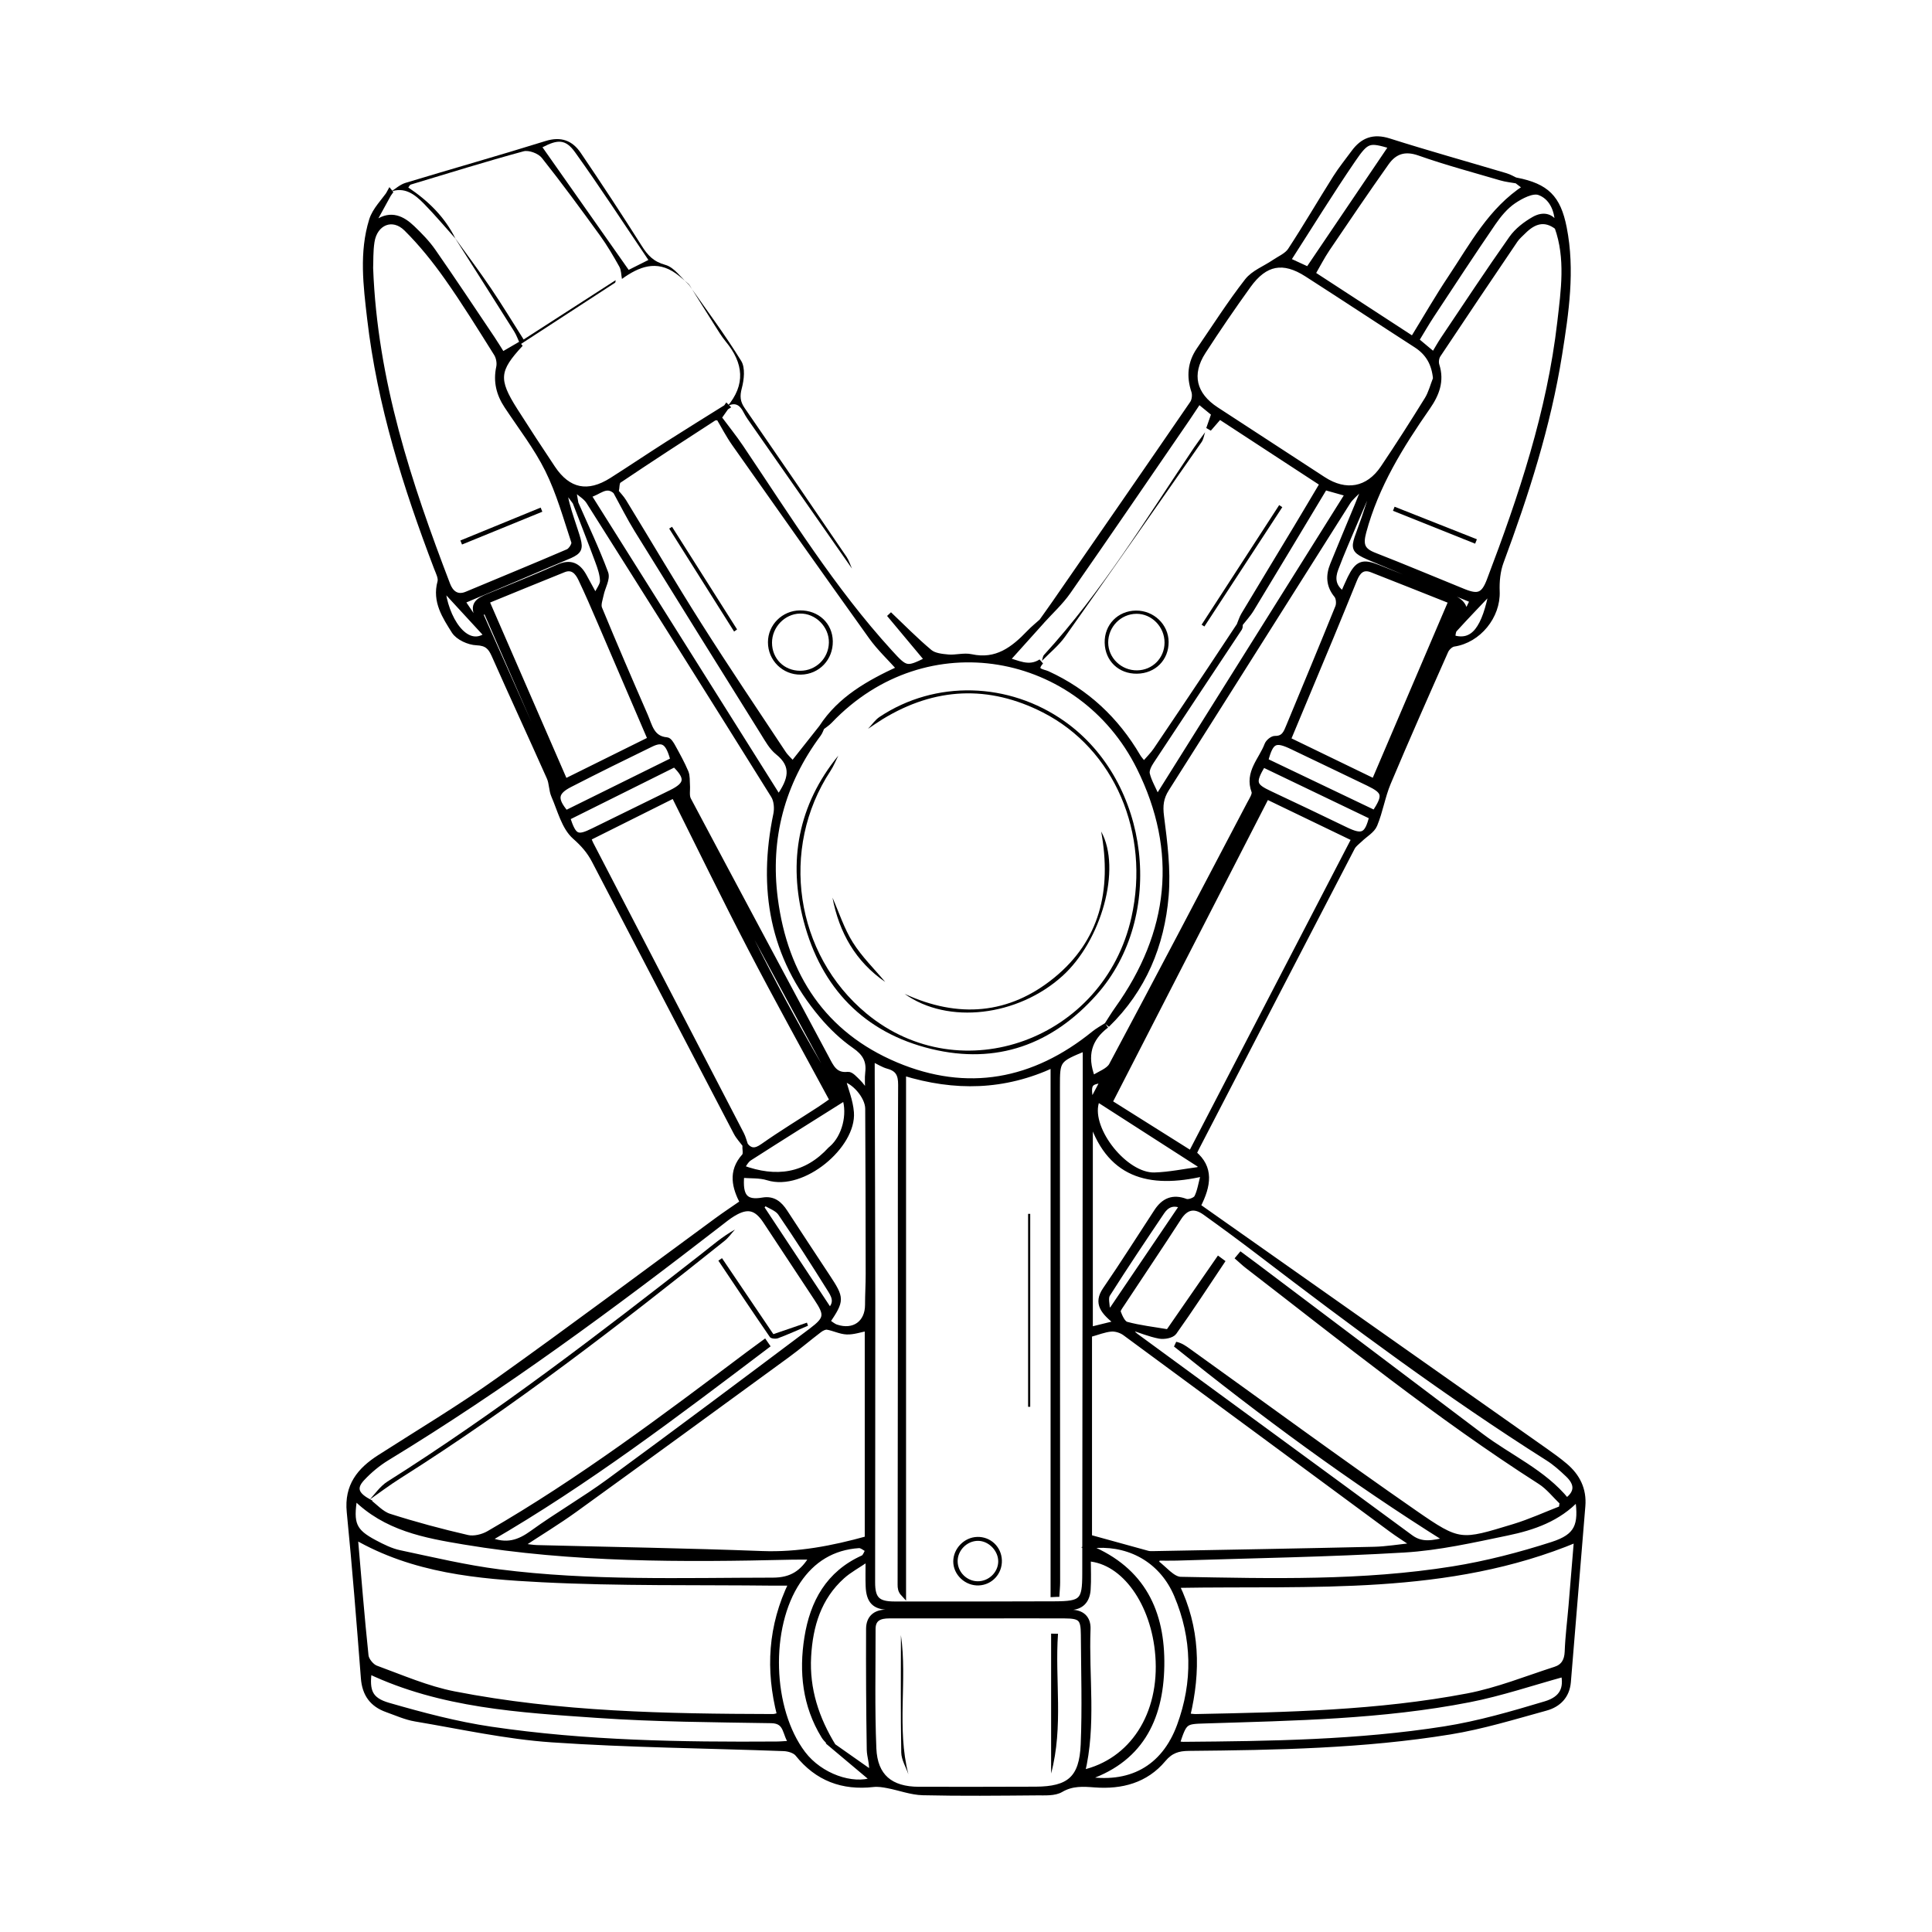 <svg width="1080" height="1080" viewBox="0 0 1080 1080" fill="none" xmlns="http://www.w3.org/2000/svg">
<path d="M847.61 100.76C864.52 104.1 870.98 110.46 874.31 127.32C879.02 151.14 875.47 174.72 871.73 198.21C865.38 238.09 853.09 276.32 839.07 314.07C837.17 319.19 836.62 325.14 836.84 330.65C837.37 344.49 826.51 357.91 812.68 359.96C810.98 360.21 808.9 362.19 808.15 363.88C797.28 388.38 786.42 412.88 776.02 437.58C772.84 445.14 771.58 453.5 768.43 461.07C767.07 464.33 763.09 466.48 760.34 469.17C758.81 470.66 756.87 471.97 755.93 473.78C726.89 529.63 697.96 585.54 669.01 641.43C668.55 642.33 668.12 643.24 667.39 644.76C676.96 652.72 675.67 662.52 669.63 674.21C734.58 719.96 799.24 765.5 863.89 811.07C867.61 813.69 871.31 816.36 874.78 819.29C881.76 825.17 885.5 832.54 884.72 841.93C881.99 874.69 879.31 907.46 876.63 940.23C875.98 948.12 871.07 952.9 864.12 954.8C846.38 959.67 828.66 965.14 810.56 968.08C762.25 975.93 713.38 976.81 664.54 977.26C658.61 977.31 654.43 978.58 650.3 983.5C640.46 995.26 626.93 998.8 612.02 997.68C605.48 997.19 599.31 996.73 593.03 1000.42C589.47 1002.51 584.21 1002.09 579.71 1002.13C558.46 1002.3 537.2 1002.55 515.95 1002.05C509.37 1001.9 502.87 999.37 496.29 998.12C493.63 997.61 490.83 997.16 488.18 997.46C470.98 999.39 456.88 994.17 445.9 980.44C444.38 978.54 440.82 977.49 438.16 977.39C394.95 975.77 351.65 975.44 308.53 972.49C282.93 970.74 257.58 965.08 232.19 960.82C226.78 959.91 221.6 957.54 216.36 955.68C208.14 952.76 203.93 947.08 203.24 938.14C200.84 907.13 198.4 876.11 195.33 845.16C193.89 830.61 201.05 821.84 212.22 814.69C234.36 800.5 256.98 786.98 278.38 771.74C319.58 742.4 360.05 712.04 400.85 682.13C405.31 678.86 409.93 675.81 415.13 672.2C410.8 663.87 408.29 654.96 416.09 646.3C417.2 645.07 416.36 642.09 416.44 639.93C419.5 643.7 422.27 643.69 426.43 640.77C436.75 633.5 447.57 626.94 458.16 620.05C460.81 618.33 463.36 616.45 465.34 615.08C449.74 586.18 434.28 558.35 419.6 530.11C404.95 501.93 391.08 473.35 376.72 444.64C360.59 452.69 344.84 460.56 328.87 468.54C329.54 470.11 329.86 471.02 330.3 471.87C358.35 525.91 386.42 579.95 414.44 634C415.44 635.92 415.94 638.1 416.68 640.16C414.94 637.79 412.84 635.61 411.5 633.03C385.04 582.41 358.67 531.74 332.27 481.09C329.55 475.87 326.05 471.85 321.38 467.74C315.37 462.44 313.11 452.75 309.63 444.78C308.26 441.64 308.5 437.79 307.11 434.66C296.93 411.81 286.42 389.11 276.28 366.25C274.23 361.63 272.11 359.45 266.43 359.22C262.05 359.05 256.07 356.33 253.87 352.83C248.78 344.71 243.04 336.21 246.04 325.33C246.67 323.04 245.06 319.99 244.08 317.44C226.85 272.23 212.31 226.28 206.72 177.99C204.6 159.68 202.23 141.09 207.83 123.04C209.6 117.34 214.54 112.62 218.03 107.45L217.91 107.3C215.04 112.53 212.17 117.76 209.3 122.98C209.8 123.4 210.29 123.83 210.79 124.25C218.57 118.98 224.93 122.15 230.54 127.52C234.71 131.51 238.83 135.72 242.11 140.43C253.33 156.55 264.18 172.92 275.14 189.22C277.19 192.27 279.08 195.43 280.86 198.25C284.76 195.97 287.92 194.14 291.07 192.3C277.53 206.83 276.99 212.24 287.83 229.3C294.74 240.17 301.8 250.96 308.95 261.67C317.63 274.67 328.67 276.92 342.03 268.43C352.48 261.79 362.74 254.88 373.18 248.22C384.18 241.2 395.29 234.35 406.35 227.42L406.21 227.28C404.77 229.32 403.33 231.37 401.89 233.41C400.9 233.53 399.71 233.33 398.96 233.82C381.21 245.33 363.46 256.82 345.92 268.64C344.61 269.52 344.88 272.77 344.41 274.91C338.73 269.63 334.81 275.5 328.9 276.77C364.58 333.51 399.72 389.38 435.24 445.85C442.23 435.98 444.35 428.17 434.78 420.52C431.35 417.77 429.03 413.49 426.63 409.64C403.08 371.92 379.56 334.19 356.17 296.36C351.82 289.33 348.13 281.9 344.14 274.65C345.67 276.53 347.43 278.28 348.68 280.33C362.77 303.37 376.46 326.68 390.91 349.49C406.17 373.57 422.11 397.22 437.86 420.99C439.41 423.34 441.64 425.24 443.2 426.97C449.03 419.6 454.26 412.99 459.49 406.38C458.86 407.7 458.43 409.17 457.57 410.32C437.13 437.8 428.93 468.68 433.32 502.48C438.91 545.5 460.39 578.22 500.88 595.27C540.67 612.03 578.04 604.99 611.58 577.76C613.71 576.03 616.18 574.72 618.49 573.22C608.82 580.59 605.83 589.87 610.76 602.86C614.71 600.2 619.67 598.68 621.41 595.43C647.39 546.84 672.95 498.03 698.57 449.25C699.72 447.06 701.72 444.12 701.07 442.37C697.14 431.77 705.19 424.76 708.33 416.36C708.91 414.8 711.26 412.83 712.75 412.87C717.84 412.98 719.02 409.43 720.47 405.93C729.66 383.76 738.91 361.6 747.9 339.34C748.65 337.48 748.38 334.2 747.18 332.75C742.72 327.35 742.6 321.69 745.03 315.68C749.58 304.44 754.3 293.28 758.94 282.08C759.91 279.75 760.82 277.39 761.75 275.04C761.08 274.64 760.41 274.24 759.74 273.84C757.62 276.1 755.07 278.1 753.44 280.67C719.63 334.07 685.99 387.57 652.12 440.94C648.94 445.95 648.43 450.33 649.2 456.33C651.09 471.03 653.01 486.09 651.79 500.74C649.48 528.35 639.21 553.13 618.85 572.9C620.76 569.96 622.57 566.95 624.6 564.1C655.08 521.48 660.16 475.92 636.88 429.06C604.2 363.28 517.64 346.44 463.8 403.04C462.47 404.44 460.77 405.48 459.24 406.69C469.67 390.61 485.61 381.73 502.8 373.77C497.37 367.69 491.61 362.3 487.11 356.02C461.39 320.12 435.93 284.03 410.5 247.93C407.21 243.25 404.58 238.11 401.64 233.18C405.82 238.79 410.23 244.24 414.14 250.04C440.53 289.25 465.42 329.54 497.47 364.64C506.41 374.43 506.75 374.5 518.31 368.82C511.38 360.52 504.21 351.94 497.04 343.35C504.54 350.46 511.78 357.88 519.7 364.5C522.22 366.61 526.5 367.04 530.05 367.36C534.3 367.74 538.82 366.29 542.89 367.18C557.09 370.28 566.53 362.93 575.4 353.65C577.62 351.33 580.16 349.3 582.55 347.14C575.97 354.46 569.4 361.78 562.83 369.08C568.54 370.24 574.91 374.44 581.95 369.89C577.08 375.32 583 375.44 585.53 376.6C607.37 386.62 623.99 402.25 636.1 422.88C636.92 424.27 638.09 425.46 639.44 427.18C642 424.21 644.39 421.92 646.2 419.25C656.4 404.22 666.48 389.1 676.57 374C682.13 365.67 687.63 357.3 693.16 348.95C693.11 349.67 693.31 350.58 692.96 351.11C676.52 375.95 660 400.74 643.62 425.62C642.28 427.65 640.79 430.55 641.26 432.61C642.19 436.67 644.46 440.42 646.95 446.05C682.88 388.72 718.03 332.64 753.5 276.06C748.48 274.64 744.7 273.58 740.59 272.42C726.95 295.11 713.34 317.84 699.59 340.49C697.7 343.61 695.13 346.32 692.88 349.21C693.66 347.38 694.23 345.43 695.24 343.74C704.98 327.49 714.82 311.3 724.59 295.07C729.48 286.95 734.29 278.79 739.28 270.41C719.59 257.54 700.68 245.18 681.75 232.82C679.34 235.6 677.54 237.68 675.73 239.75C676.7 236.96 677.67 234.17 678.68 231.28C675.75 228.88 673.12 226.72 670.16 224.29C667.71 227.97 665.79 230.92 663.8 233.83C641.61 266.15 619.54 298.56 597.11 330.72C592.88 336.79 587.24 341.89 582.25 347.43C584.7 343.98 587.18 340.55 589.59 337.07C615.31 299.89 641.06 262.73 666.62 225.44C667.78 223.75 668.11 220.67 667.45 218.69C664.7 210.42 665.39 202.76 670.32 195.57C679.17 182.65 687.6 169.4 697.21 157.06C700.79 152.47 707.2 150.1 712.26 146.64C715.39 144.51 719.4 142.87 721.34 139.91C730.05 126.6 738.06 112.84 746.54 99.38C749.63 94.48 753.32 89.95 756.75 85.27C761.77 78.42 767.75 76.07 776.44 78.83C798.08 85.7 819.96 91.79 841.72 98.27C843.83 98.9 845.77 100.09 847.8 101.04C844.89 100.52 841.9 100.23 839.06 99.4C823.79 94.91 808.37 90.8 793.38 85.51C785.22 82.63 779.48 84.69 775.02 90.98C763.78 106.85 752.86 122.96 741.96 139.07C739.05 143.38 736.68 148.06 733.76 153.08C752.73 165.44 771.05 177.36 789.76 189.55C797.11 177.59 803.64 166.18 810.93 155.27C823.07 137.1 833.35 117.31 852.77 104.77C851.02 103.44 849.29 102.12 847.57 100.81L847.61 100.76ZM619.01 608.64C616.86 611.23 613.56 613.5 612.75 616.46C608.57 631.74 629.17 657.4 645.36 656.92C653.74 656.67 662.07 654.89 670.43 653.8L671.36 651.54C652.72 639.56 634.09 627.59 615.65 615.74C617.09 612.51 617.97 610.51 618.86 608.52C620.55 606.43 622.65 604.54 623.88 602.21C641.88 567.97 659.78 533.68 677.66 499.38C678.53 497.7 679.08 495.86 679.79 494.09C677.61 495.33 676.4 497.06 675.42 498.9C661.04 525.9 646.56 552.85 632.4 579.97C627.52 589.31 623.45 599.08 619.01 608.65V608.64ZM465.62 975.99C472.84 981.07 480.06 986.14 487.28 991.22C487.73 985.74 486.08 981.91 486.02 978.05C485.66 955.54 485.55 933.03 485.64 910.51C485.66 904.55 489.25 901.29 495.4 901.29C529.81 901.3 564.22 901.32 598.62 901.34C604.81 901.34 608.35 904.59 608.12 910.65C607.09 937.43 611.4 964.43 604.98 990.97C632.87 984.73 649.87 958.47 647.33 925.44C645.08 896.18 628.43 872.67 608.26 871.27C608.26 877.1 608.59 882.92 608.17 888.68C607.73 894.74 604.43 898.52 597.9 898.52C564.25 898.52 530.6 898.57 496.95 898.39C488.8 898.35 485.71 894.91 485.4 886.63C485.23 882.22 485.37 877.8 485.37 871.15C479.35 875.25 474.68 877.71 470.87 881.14C457.59 893.06 452.89 908.8 451.93 926.01C450.91 944.32 456.39 960.85 465.87 976.24C464.05 974.3 461.84 972.6 460.49 970.38C450.08 953.35 448.09 934.66 451.15 915.46C454.29 895.77 463.1 879.6 482.38 870.9C483.77 870.27 484.39 867.95 485.37 866.41C483.61 865.53 481.8 863.8 480.11 863.91C465.5 864.87 454.2 871.82 446.09 883.89C428.81 909.63 430.17 955.58 448.84 980.25C458.5 993.02 476.63 999.17 488.22 994.99C481.2 989.09 473.4 982.54 465.6 975.99H465.62ZM321.62 280.88C327.36 294 333.54 306.96 338.53 320.36C339.72 323.56 336.83 328.22 336.01 332.25C335.48 334.87 334.23 338 335.12 340.16C343.41 360.24 352.01 380.2 360.71 400.12C363.21 405.84 364.28 412.98 372.8 413.66C374.04 413.76 375.36 416 376.18 417.51C378.74 422.15 381.32 426.81 383.38 431.68C384.29 433.83 384.01 436.49 384.2 438.92C384.41 441.64 383.67 444.83 384.84 447.02C410.44 495.25 436.25 543.37 462 591.52C464.6 596.38 466.67 601.49 473.98 600.67C475.75 600.47 478.01 603.2 479.76 604.88C481.37 606.43 482.59 608.37 485.1 611.56C485.1 606.11 484.77 602.79 485.17 599.56C485.99 592.83 483.48 588.63 477.75 584.65C470.98 579.96 464.8 574.03 459.47 567.71C431.61 534.7 425.14 496.68 433.79 455.18C434.47 451.9 434.13 447.5 432.43 444.77C398.18 389.85 363.7 335.08 329.11 280.38C327.49 277.82 324.5 276.14 322.14 274.05C321.69 274.47 321.25 274.88 320.8 275.3C321.14 277.22 321.48 279.15 321.8 281.05C319.64 278.14 317.47 275.23 315.31 272.32C315.85 278.86 317.67 284.59 319.51 290.3C325.99 310.34 326.82 306.94 308.07 315.04C291.89 322.03 275.63 328.81 258.44 336.1C260.92 339.78 262.9 342.7 264.88 345.63C265.8 345.6 266.71 345.58 267.63 345.55C263.06 337.7 267.93 335.49 272.93 333.4C285.98 327.95 299.16 322.79 312.06 317.01C318.89 313.95 323.15 316.04 326.45 322C328.31 325.36 330.14 328.74 332.83 333.68C334.83 329.5 336.95 327.07 336.89 324.7C336.8 321.04 335.51 317.32 334.21 313.81C330.14 302.79 325.83 291.85 321.61 280.88H321.62ZM870.48 126.9C863.4 121.48 857.3 123.7 851.65 129.32C850.04 130.93 848.24 132.43 846.98 134.29C832.54 155.62 818.14 176.98 803.89 198.44C802.92 199.9 802.59 202.46 803.13 204.14C805.99 213.04 803.05 220.45 798.06 227.62C783.02 249.23 769.25 271.4 762.28 297.3C760.29 304.67 761.55 307.79 768.29 310.42C785 316.93 801.52 323.94 818.15 330.67C826.31 333.97 829.39 332.86 832.58 324.48C850.41 277.63 866.27 230.18 872.03 180.08C874.06 162.39 876.75 144.45 870.48 126.88C870.54 126.15 870.67 125.42 870.66 124.69C870.52 117.01 867.14 109.99 860.47 107.59C856.65 106.22 850.22 109.59 846.05 112.43C841.58 115.47 837.83 120 834.72 124.53C823.02 141.62 811.69 158.95 800.29 176.25C797.3 180.8 794.59 185.53 791.74 190.2C795.16 193.06 798 195.44 801.46 198.34C803.39 195.15 804.94 192.32 806.72 189.66C819.39 170.8 831.89 151.82 844.99 133.25C848.07 128.89 852.79 125.26 857.49 122.58C862.62 119.65 867.81 120.47 870.47 126.9H870.48ZM205.76 839.25L205.56 839.05C209.54 841.99 213.11 846.21 217.58 847.64C231.97 852.25 246.61 856.17 261.34 859.56C264.97 860.39 269.86 859.18 273.21 857.25C324.39 827.74 371.44 792.21 418.57 756.8C421.48 754.61 424.44 752.48 427.38 750.32C427.83 750.97 428.28 751.62 428.73 752.27C378.49 790.26 328.43 828.51 273.03 860.56C283.23 864.89 290.28 862.27 297.64 856.94C311.56 846.87 326.55 838.27 340.4 828.12C378.34 800.31 416 772.11 453.6 743.85C462.55 737.12 462.51 734.84 456.42 725.67C446.92 711.34 437.49 696.95 428 682.61C422.8 674.76 417.83 673.61 409.73 678.52C407.15 680.09 404.77 682.02 402.38 683.88C342.37 730.37 281.35 775.44 216.41 814.96C211.3 818.07 206.5 822.06 202.42 826.44C197.58 831.64 198.9 835.43 205.77 839.24L205.76 839.25ZM590.74 891.16C590.09 891.19 589.43 891.23 588.78 891.26V595.26C561.29 608.03 533.87 608.6 504.99 599.74V890.93C503.42 889.24 503.26 887.53 503.27 885.82C503.31 839.51 503.39 793.19 503.42 746.88C503.45 700.06 503.3 653.24 503.56 606.42C503.59 600.67 502.02 597.52 496.49 596C493.68 595.23 491.13 593.53 487.47 591.78C487.47 595.31 487.47 597.98 487.47 600.65C487.58 643.16 487.76 685.66 487.79 728.17C487.82 780.3 487.7 832.43 487.7 884.56C487.7 893.87 490.54 896.73 500 896.74C529.85 896.79 559.7 896.76 589.55 896.65C604.87 896.59 606.47 894.98 606.49 879.8C606.6 788.69 606.67 697.59 606.76 606.48C606.76 599.77 606.76 593.07 606.76 585.94C591.03 592.39 591 592.49 591.01 607.5C591.06 699.87 591.1 792.25 591.12 884.62C591.12 886.8 590.89 888.98 590.76 891.16H590.74ZM872.86 843.24C873.03 842.12 873.19 841.01 873.36 839.89C869.25 835.98 865.66 831.28 860.97 828.28C803.74 791.7 751.02 749.03 697.33 707.66C695.55 706.29 693.93 704.72 692.23 703.24C692.7 702.67 693.17 702.11 693.65 701.54C696.2 703.43 698.76 705.3 701.29 707.21C743.5 739.03 785.74 770.8 827.89 802.69C843.87 814.78 862.83 822.89 875.81 838.87C882.37 834.08 881.53 829.06 876.44 824.24C872.97 820.95 869.35 817.68 865.33 815.14C809.48 779.8 756.54 740.38 704.08 700.29C694.04 692.62 683.87 685.12 673.6 677.77C667.9 673.69 663.06 674.43 658.97 680.75C648.54 696.89 637.78 712.82 627.2 728.87C626.24 730.33 624.62 732.39 625.04 733.52C626 736.11 627.63 739.8 629.71 740.36C637.04 742.35 644.68 743.2 653.05 744.63C661.89 731.85 671.54 717.92 681.19 703.98C681.8 704.43 682.41 704.88 683.02 705.33C674.19 718.52 665.54 731.84 656.32 744.75C655.03 746.55 650.7 747.32 648.11 746.82C642.59 745.76 637.3 743.55 631.91 741.81C632.44 744.55 633.59 745.83 634.95 746.83C686.15 784.35 737.41 821.78 788.53 859.41C794.93 864.12 801.03 862.54 808.88 860.79C755.2 827.18 705.48 790.37 657.21 751.54C659.98 752.11 662.09 753.63 664.2 755.14C706.32 785.35 748.1 816.06 790.69 845.59C815.93 863.1 816.56 862.44 846.31 853.41C855.36 850.66 864.03 846.67 872.87 843.25L872.86 843.24ZM198.51 859.04C200.45 881.37 202.2 903.47 204.51 925.5C204.78 928.08 207.68 931.61 210.16 932.52C224.55 937.79 238.86 944.03 253.79 946.95C312.64 958.46 372.35 959.51 432.08 959.66C433.22 959.66 434.35 959.19 435.89 958.84C429.36 933.41 430.77 908.95 442.44 884.89C438.57 884.89 435.58 884.92 432.58 884.89C389.35 884.4 346.06 885.18 302.92 882.99C267.24 881.18 231.24 877.97 198.51 859.03V859.04ZM657.74 886.15C669.34 910.04 669.79 934.3 663.82 959.27C666.08 959.47 667.31 959.7 668.53 959.67C719.38 958.64 770.3 957.66 820.42 948.11C837.12 944.93 853.21 938.4 869.49 933.16C873.94 931.73 875.99 928.37 876.17 923.32C876.48 914.74 877.6 906.19 878.32 897.62C879.39 884.98 880.41 872.34 881.38 860.59C809.32 890.69 733.73 884.8 657.73 886.14L657.74 886.15ZM290.7 864.13C295.37 864.68 297.76 865.15 300.16 865.21C342.09 866.29 384.03 866.94 425.94 868.54C446.07 869.31 465.31 865.62 484.9 860.18V742.48C480.73 743.27 477.01 744.62 473.35 744.47C469.71 744.33 466.17 742.44 462.51 741.83C461.14 741.6 459.3 742.52 458.08 743.45C452.04 748.03 446.28 752.98 440.16 757.45C400.57 786.36 360.97 815.27 321.23 843.98C311.95 850.68 302.12 856.63 290.71 864.13H290.7ZM608.94 746.03V859.38C620.41 862.55 630.93 865.48 641.47 868.35C642.43 868.61 643.48 868.61 644.48 868.59C685.71 867.82 726.94 867.11 768.16 866.16C775.04 866 781.89 864.81 790.89 863.88C785.26 860.08 781.44 857.7 777.84 855.04C728.18 818.41 678.57 781.71 628.85 745.16C626.78 743.64 623.63 742.65 621.11 742.87C617.21 743.21 613.42 744.8 608.95 746.04L608.94 746.03ZM207.09 150.05C209.51 213.11 228.55 270.31 250.2 326.84C251.83 331.09 255.16 334.59 260.95 332.16C279.81 324.24 298.76 316.52 317.54 308.42C319.2 307.7 321.32 304.33 320.86 302.97C316.35 289.37 312.49 275.37 306.16 262.61C299.92 250.02 291.1 238.69 283.31 226.89C278.92 220.24 277.17 213.26 278.88 205.29C279.39 202.93 278.82 199.74 277.53 197.69C268.53 183.35 259.63 168.92 249.87 155.11C243.05 145.46 235.55 136.11 227.17 127.8C219.5 120.19 209.51 124.33 207.85 135.16C207.01 140.62 207.25 146.24 207.08 150.05H207.09ZM547.21 903.2C530.52 903.2 513.83 903.2 497.13 903.2C492.02 903.2 487.94 904.52 487.95 910.65C487.99 932.9 487.46 955.18 488.39 977.4C489.05 993.14 497.86 1000.29 513.65 1000.32C535.4 1000.36 557.15 1000.34 578.9 1000.26C597.69 1000.19 604.83 994.19 605.62 975.18C606.47 954.74 605.82 934.23 605.7 913.75C605.65 904.69 604.14 903.24 595.01 903.2C579.08 903.13 563.14 903.18 547.21 903.2ZM708.09 445.25C678.63 502.62 649.71 558.95 620.3 616.22C634.26 625 649.3 634.46 665.74 644.8C696.41 585.7 726.5 527.69 757.04 468.84C739.4 460.34 723.76 452.8 708.1 445.25H708.09ZM720.04 413.5C736.01 421.24 751.79 428.88 768.15 436.8C782.69 402.77 796.82 369.71 811.21 336.05C796.85 330.36 781.88 324.37 766.87 318.5C761.51 316.4 758.93 319.62 757.12 324.05C752.83 334.58 748.56 345.12 744.2 355.61C736.27 374.7 728.28 393.76 720.04 413.49V413.5ZM271.99 336.01C286.83 370.12 301.25 403.28 315.87 436.88C332.41 428.68 348.1 420.91 363.58 413.24C353.95 390.78 344.73 369.23 335.45 347.7C331.96 339.59 328.48 331.48 324.67 323.52C322.86 319.74 320.08 316.46 315.11 318.45C300.41 324.35 285.76 330.39 271.99 336.01ZM414.55 656.9C413.42 668.99 416.7 672.6 426.38 670.93C432.34 669.9 435.86 673.03 438.81 677.57C446.67 689.63 454.59 701.65 462.52 713.66C470.56 725.85 470.59 726.78 462.52 738.83C464.18 739.88 465.69 741.31 467.49 741.9C477.4 745.19 485.07 739.6 485.06 729.39C485.06 723.67 485.43 717.95 485.42 712.23C485.38 681.41 485.33 650.59 485.16 619.77C485.12 612.58 476.69 603.56 471.16 603.18C472.73 609.16 475.36 615.41 475.85 621.82C477.27 640.41 448.79 664.47 429.22 658.33C424.62 656.89 419.44 657.33 414.55 656.9ZM198.27 836.95C195.83 851.84 197.61 856.06 209.39 862.32C213.82 864.67 218.51 867.01 223.35 868.04C241.85 871.97 260.34 876.38 279.07 878.77C329.88 885.25 381 883.46 432.06 883.41C442.49 883.4 448.77 879.23 453.98 870.36C449.88 870.36 446.2 870.28 442.52 870.37C381.32 871.83 320.13 872.03 259.51 861.92C237.67 858.28 215.52 854.3 198.27 836.95ZM442.63 974.55C438.45 969.64 440.37 961.92 431.14 961.77C398.79 961.24 366.38 961.07 334.12 958.84C290.62 955.84 246.79 953.37 206.32 934.21C204.89 945.21 206.64 950.31 217.11 953.33C235.97 958.76 255.1 963.86 274.48 966.72C327.38 974.53 380.75 975.38 434.13 975.02C436.58 975 439.02 974.75 442.63 974.54V974.55ZM802.56 211.59C801.77 203.23 798.37 197.25 791.6 192.89C771.2 179.74 750.95 166.36 730.53 153.25C717.31 144.76 707.17 146.62 697.85 159.56C689.13 171.66 680.71 183.99 672.61 196.51C664.38 209.22 667.21 220.73 679.93 229C699.85 241.96 719.77 254.93 739.66 267.93C752.29 276.18 764.78 274.03 773.17 261.57C781.64 248.99 789.81 236.19 797.79 223.29C799.97 219.76 801 215.51 802.56 211.6V211.59ZM647.33 870.9C646.93 871.74 646.53 872.58 646.13 873.43C650.76 876.75 655.33 882.86 660.02 882.95C710.8 883.9 761.71 885.19 812.08 877.12C830.92 874.1 849.62 869.24 867.8 863.39C881.85 858.87 884.18 852.66 881.99 837.42C871.12 849.1 856.98 853.91 842.43 856.92C823.42 860.86 804.25 865.22 784.97 866.37C742.63 868.89 700.17 869.52 657.76 870.89C654.29 871 650.81 870.9 647.33 870.9ZM657.94 974.77C659.52 974.97 660.5 975.2 661.48 975.19C710.3 974.8 759.16 974.15 807.48 966.55C826.57 963.55 845.36 958.06 863.93 952.5C873.61 949.6 875.71 943.66 874.14 935.83C856.6 940.64 839.15 946.6 821.23 950.1C772.65 959.59 723.26 960.36 673.98 961.91C662.2 962.28 662.19 962.1 657.95 974.78L657.94 974.77ZM624.58 739.57C616.77 733.36 612.58 728.65 617.89 720.92C627.76 706.56 637.04 691.78 646.61 677.2C650.56 671.19 655.62 668.89 662.85 671.64C664.48 672.26 668.25 670.88 669.03 669.38C670.78 666.01 671.28 661.99 672.89 655.99C642.18 663.16 619.23 657.12 609.4 623.8V743.3C614.09 742.14 618.2 741.13 624.57 739.56L624.58 739.57ZM605.76 994.36C631.54 998.94 650.59 988.61 659.38 964.79C668.39 940.36 667.97 915.68 657.76 891.6C649.94 873.16 633.01 862.88 613.14 863.79C611.66 863.86 610.22 864.66 608.76 865.12C638.84 877.57 649.86 901.23 649.36 931.25C648.86 961.46 637.05 984.66 605.76 994.37V994.36ZM472.29 613.68C454.57 624.84 436.67 636.01 418.92 647.4C416.98 648.64 415.86 651.15 414.6 652.77C434 659.96 450.61 657.44 464.33 642.43C464.5 642.25 464.73 642.12 464.92 641.95C472.22 635.57 475.35 622.97 472.29 613.67V613.68ZM777.92 81.7C765.36 78.08 764.17 77.85 756.29 89.37C743.81 107.62 732.22 126.49 719.99 145.49C724.78 147.7 728.36 149.35 731.26 150.68C746.91 127.54 762.37 104.69 777.92 81.7ZM768.43 454.44C774.83 444.61 774.37 442.44 764.91 437.85C750.84 431.02 736.69 424.36 722.6 417.56C712.81 412.83 710.41 413.96 707.42 425.29C727.73 435 748.12 444.74 768.42 454.44H768.43ZM376.28 424.88C373.65 414.82 370.7 412.73 363.9 416.04C348.7 423.42 333.54 430.9 318.52 438.62C310.23 442.88 309.85 446.8 316.35 454.51C336.19 444.7 356.05 434.88 376.29 424.88H376.28ZM317.19 457.11C320.8 468.08 322.61 468.87 331.72 464.38C346.2 457.23 360.74 450.18 375.23 443.04C384.38 438.54 384.86 434.85 377.11 427.29C357.17 437.22 337.13 447.19 317.19 457.12V457.11ZM706.03 427.35C700.04 437.44 700.65 439.31 709.85 443.62C724.02 450.26 738.14 457.01 752.24 463.82C761.6 468.34 764.27 467.14 766.9 456.56C746.77 446.9 726.56 437.2 706.03 427.35ZM750.78 332.06C752.25 328.75 753.38 325.97 754.7 323.29C758.83 314.9 761.67 313.76 770.25 317.17C783.14 322.3 796.04 327.41 808.84 332.75C813.78 334.81 819.66 336.56 818.81 344.64C820.2 341.79 821.59 338.95 823.23 335.59C806.05 328.49 789.71 321.87 773.47 314.99C753.43 306.5 755.91 309.21 762.56 289.75C764.55 283.92 766.4 278.03 768.31 272.17C767.62 271.96 766.93 271.75 766.24 271.54C763.37 278.16 760.46 284.76 757.65 291.41C753.92 300.23 750.04 309 746.67 317.95C744.81 322.88 744.81 327.91 750.79 332.05L750.78 332.06ZM660.86 674.06C655.65 671.78 652.08 673.62 649.5 677.45C639.22 692.72 628.96 708.01 619.12 723.56C617.81 725.62 618.94 729.23 618.94 732.12C619.75 732.22 620.56 732.32 621.36 732.42C634.41 713.13 647.46 693.85 660.86 674.06ZM394.03 470.82C416.04 518.87 439.88 566.2 467.51 611.51C468.15 611.17 468.79 610.83 469.44 610.49C444.3 563.93 419.17 517.38 394.03 470.82ZM427.6 672.37C426.92 673.19 426.23 674.02 425.55 674.84C438.22 694 450.89 713.16 463.78 732.67C468.79 727.79 465.75 723.61 463.52 720.04C454.69 705.92 445.71 691.88 436.31 678.14C434.49 675.47 430.55 674.26 427.59 672.37H427.6ZM311.21 439.06C312.01 438.65 312.8 438.23 313.6 437.82C299.61 405.71 285.63 373.6 271.64 341.49C270.57 341.97 269.49 342.45 268.42 342.93C282.68 374.98 296.94 407.02 311.2 439.07L311.21 439.06ZM813.57 344.22C812.67 343.83 811.76 343.45 810.86 343.06C797.49 374.57 784.12 406.07 770.74 437.58C771.51 437.91 772.28 438.24 773.06 438.57C786.56 407.12 800.07 375.67 813.57 344.22ZM247.35 328.25C248.75 345.29 260.23 363.72 272.06 355.09C264.06 346.4 256.14 337.8 247.35 328.25ZM834.04 329.63C826.44 337.66 819.67 344.66 813.12 351.87C812.17 352.92 812.27 354.93 811.89 356.45C823.74 360.11 829.98 351.22 834.04 329.63ZM609.9 616.85C612.52 611.87 614.55 608.03 616.75 603.85C608.58 604.75 607.93 605.95 609.9 616.85Z" fill="black" stroke="black" stroke-width="3"/>
<path d="M218.07 107.44C220.92 105.67 223.56 103.17 226.66 102.23C252.72 94.32 278.94 86.95 304.93 78.84C313.67 76.11 319.98 78.59 324.63 85.45C336.24 102.57 347.62 119.85 358.67 137.34C362.02 142.65 365.26 146.25 371.93 148.07C376.91 149.43 380.68 155.23 384.99 159.05L385.13 158.93C382.71 156.91 380.41 154.73 377.86 152.91C366.96 145.13 357.16 149.09 347.67 155.92C347.22 153.62 347.3 151.01 346.21 149.07C342.89 143.14 339.44 137.22 335.46 131.72C324.83 117.05 314.13 102.42 302.86 88.24C300.89 85.76 295.59 83.79 292.64 84.59C271.5 90.33 250.58 96.85 229.6 103.18C229.06 103.34 228.73 104.21 228.25 104.82C239.42 112.3 248.63 121.32 254.57 133.34C248.76 126.86 243.16 120.18 237.08 113.97C231.94 108.72 226.21 104.09 217.94 107.31L218.06 107.46L218.07 107.44ZM362.45 145.33C348.66 124.93 335.51 104.69 321.45 85.09C316.08 77.6 311.68 77.96 303.25 82.33C319.22 105.04 335.31 127.94 351.43 150.86C354.55 149.29 357.67 147.73 362.45 145.33Z" fill="black"/>
<path d="M476.23 317.81C457.66 291.21 439.07 264.62 420.52 238C418.79 235.52 416.96 233.07 415.61 230.39C413.44 226.08 410.58 224.71 406.26 227.27L406.4 227.41C416.94 215.07 415.66 203 405.73 190.97C403.35 188.08 401.41 184.81 399.39 181.63C394.6 174.09 389.89 166.49 385.14 158.92L385 159.04C394.89 173.21 405.28 187.08 414.34 201.77C416.69 205.59 415.95 212.26 414.66 217.09C413.48 221.51 413.78 224.49 416.28 228.12C435.35 255.73 454.28 283.44 473.17 311.18C474.52 313.16 475.23 315.58 476.23 317.8V317.81Z" fill="black"/>
<path d="M575.9 678.55V786.41C575.5 786.41 575.1 786.41 574.71 786.41V678.55C575.11 678.55 575.51 678.55 575.9 678.55Z" fill="black"/>
<path d="M546.28 859.14C553.76 858.95 559.82 864.69 560.06 872.21C560.3 879.7 554.65 885.9 547.25 886.26C539.61 886.64 532.86 880.34 532.88 872.86C532.9 865.62 539.04 859.33 546.28 859.15V859.14ZM546.71 861.34C540.47 861.34 535.16 866.79 535.33 873.01C535.5 878.99 540.58 883.92 546.59 883.94C552.63 883.96 557.81 879.06 558.01 873.15C558.22 867.05 552.74 861.33 546.7 861.34H546.71Z" fill="black"/>
<path d="M205.76 839.25C209.35 835.51 212.37 830.86 216.63 828.17C277.88 789.45 335.23 745.38 392.23 700.83C398.17 696.18 403.87 691.22 410.84 687.33C408.89 689.47 407.19 691.93 404.95 693.71C346.44 740.46 287.26 786.3 223.85 826.35C217.58 830.31 211.66 834.81 205.57 839.05L205.76 839.24V839.25Z" fill="black"/>
<path d="M403.6 703.32C413.31 717.68 423.02 732.05 432.31 745.8C439.11 743.47 445.09 741.42 451.08 739.37C451.28 739.94 451.47 740.51 451.67 741.08C446.11 743.44 440.6 745.95 434.94 748.07C433.63 748.56 430.99 748.32 430.38 747.44C420.64 733.29 411.13 718.98 401.57 704.71C402.25 704.25 402.92 703.79 403.6 703.33V703.32Z" fill="black"/>
<path d="M303.17 286.05C288.2 292.16 273.24 298.28 258.27 304.39C257.96 303.64 257.66 302.89 257.35 302.14C272.31 296.01 287.27 289.88 302.23 283.75C302.54 284.52 302.86 285.28 303.17 286.05Z" fill="black"/>
<path d="M824.62 303.92C809.31 297.79 793.99 291.67 778.68 285.54C778.98 284.78 779.28 284.02 779.58 283.26C794.92 289.33 810.26 295.39 825.59 301.46C825.26 302.28 824.94 303.11 824.61 303.93L824.62 303.92Z" fill="black"/>
<path d="M582.43 369.45C582.82 368.31 582.89 366.89 583.63 366.07C616.04 330.66 640.86 289.75 667.5 250.17C669.46 247.26 671.6 244.48 673.66 241.63C673.02 243.48 672.77 245.59 671.69 247.13C646.37 283.41 621.06 319.7 595.47 355.78C591.87 360.86 586.81 364.92 582.42 369.45H582.43Z" fill="black"/>
<path d="M635.62 376.6C625.37 376.76 617.73 369.45 617.52 359.29C617.31 349.2 624.88 341.43 635.01 341.32C644.94 341.21 653.19 349.09 653.27 358.78C653.36 368.9 645.89 376.45 635.62 376.6ZM635.7 374.73C644.29 374.6 650.96 367.84 650.99 359.24C651.02 350.43 643.83 343.06 635.29 343.12C626.55 343.18 619.47 350.4 619.49 359.2C619.52 367.82 626.87 374.87 635.7 374.73Z" fill="black"/>
<path d="M716.82 283.5C702.3 305.74 687.78 327.97 673.26 350.21C672.74 349.88 672.23 349.54 671.71 349.21C686.16 326.92 700.62 304.63 715.07 282.35C715.65 282.73 716.23 283.12 716.81 283.5H716.82Z" fill="black"/>
<path d="M447.23 341.22C457.56 341.13 465.35 348.43 465.54 358.39C465.73 368.75 457.95 376.93 447.72 377.12C437.53 377.31 429.27 369.18 429.29 358.98C429.31 349.23 437.31 341.3 447.23 341.21V341.22ZM447.34 374.96C456.09 374.96 463.14 368.08 463.35 359.3C463.57 350.46 455.89 342.75 447.12 342.99C438.62 343.22 431.55 350.62 431.56 359.28C431.57 368.23 438.33 374.95 447.33 374.96H447.34Z" fill="black"/>
<path d="M410.37 353.04C398.27 333.85 386.17 314.67 374.08 295.48C374.61 295.15 375.14 294.81 375.67 294.48C387.79 313.6 399.91 332.72 412.03 351.84C411.48 352.24 410.93 352.64 410.38 353.04H410.37Z" fill="black"/>
<path d="M587.58 991.39V913.21C588.86 913.24 590.15 913.27 591.43 913.29C589.63 939 594.58 964.97 587.58 991.39Z" fill="black"/>
<path d="M503.62 914.02C507.3 939.54 501.15 965.9 507.8 991.84C506.41 987.79 503.88 983.75 503.81 979.68C503.41 957.8 503.62 935.91 503.62 914.02Z" fill="black"/>
<path d="M468.64 422.36C467.2 425.2 466.03 428.22 464.29 430.87C435.61 474.39 444.36 533.52 484.46 566.65C537.28 610.29 617.2 581.21 632.48 512.78C642.98 465.79 623.04 418.72 582.99 398.27C552.75 382.82 522.59 384.17 493.44 401.99C490.64 403.7 487.96 405.61 485.22 407.42C487.37 405.17 489.19 402.41 491.72 400.73C522.84 380.06 563.85 381.12 595.13 403.24C642.98 437.08 651.93 512.35 612.98 556.11C588.2 583.95 557.13 595.2 520.67 586.39C482.9 577.27 459.09 552.16 449.3 515.1C440.42 481.49 446.14 449.92 468.65 422.36H468.64Z" fill="black"/>
<path d="M254.34 133.04C261.04 142.37 267.94 151.55 274.37 161.06C280.69 170.39 286.52 180.04 292.72 189.78C310.3 178.45 327.22 167.54 344.14 156.63C344.04 157.12 344.11 157.86 343.82 158.05C326.17 169.58 308.49 181.06 290.81 192.55C289.68 190.1 288.8 187.48 287.38 185.21C276.43 167.78 265.37 150.43 254.34 133.05V133.04Z" fill="black"/>
<path d="M615.56 464.81C627.1 485.69 615.58 525.93 593.99 545.51C569.02 568.15 529.85 572.89 505.69 555.57C535.57 569.36 564.09 567.2 589.44 546.44C614.6 525.83 621.58 498.01 615.56 464.81Z" fill="black"/>
<path d="M494.85 548.93C478.34 537.56 469.1 521.4 465.36 501.77C469.07 510.17 471.91 519.13 476.75 526.83C481.77 534.83 488.74 541.61 494.85 548.93Z" fill="black"/>
</svg>
